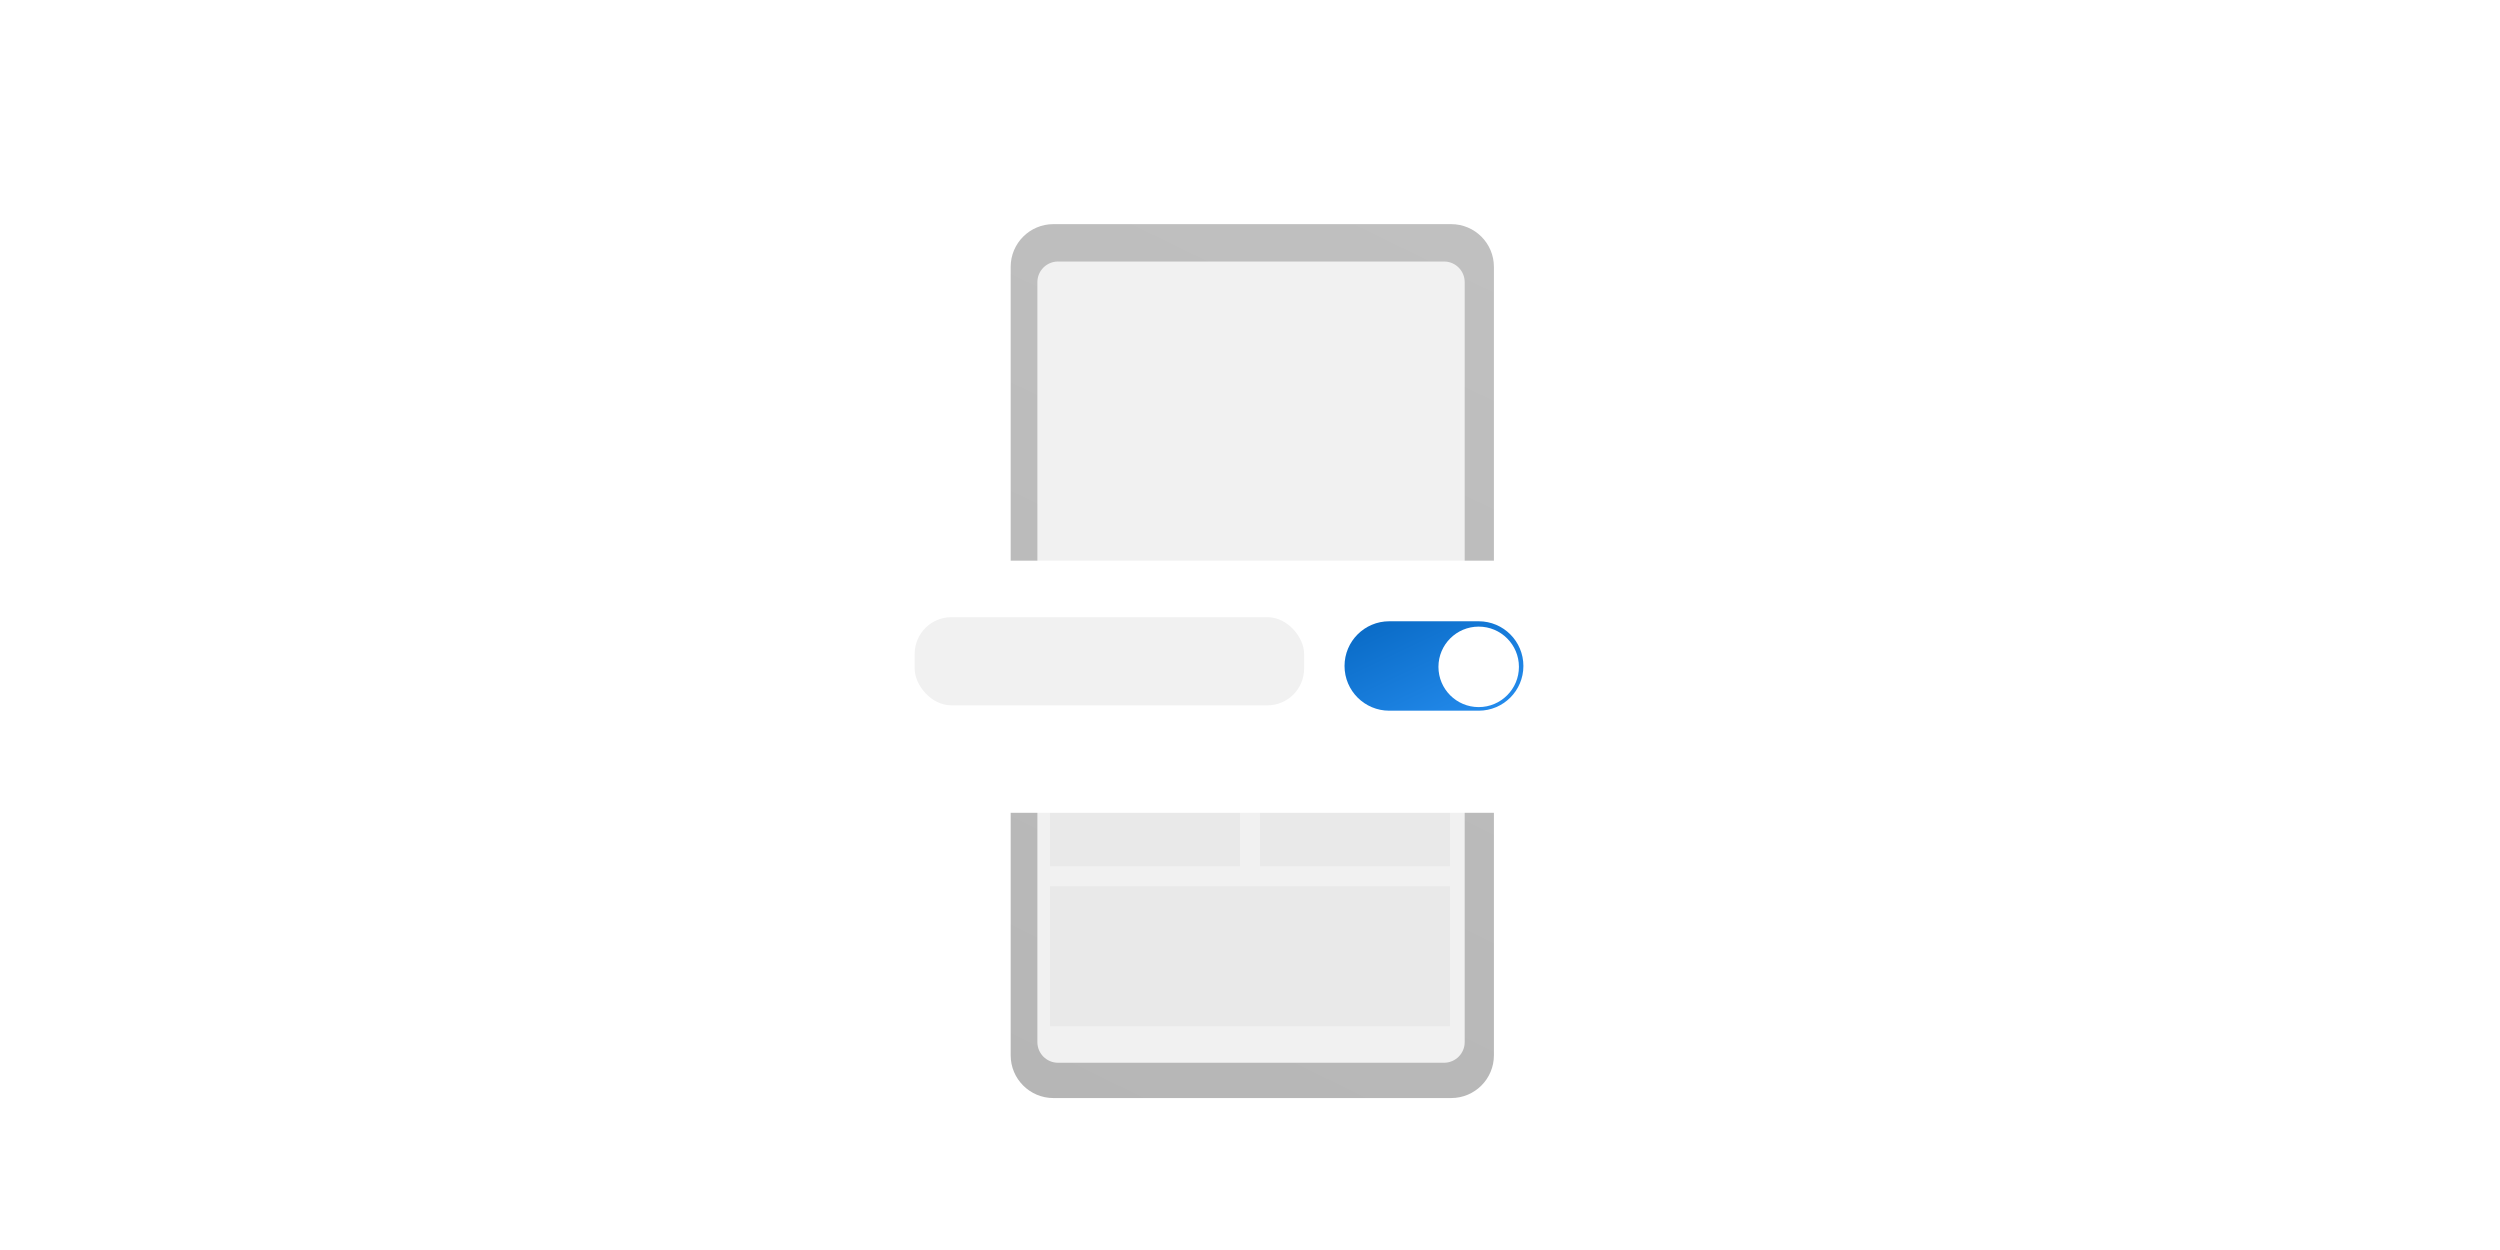 <svg viewBox="0 0 500 250" fill="none" xmlns="http://www.w3.org/2000/svg">
<g clip-path="url(#clip0_5506_382651)">
<g clip-path="url(#clip1_5506_382651)">
<g clip-path="url(#clip2_5506_382651)">
<path d="M290.237 44.827H210.681C205.961 44.827 202.134 48.653 202.134 53.373V211.065C202.134 215.785 205.961 219.611 210.681 219.611H290.237C294.957 219.611 298.783 215.785 298.783 211.065V53.373C298.783 48.653 294.957 44.827 290.237 44.827Z" fill="url(#paint0_linear_5506_382651)"/>
<path d="M292.94 208.422V56.431C292.94 54.152 291.09 52.304 288.808 52.304L211.608 52.304C209.326 52.304 207.476 54.152 207.476 56.431V208.422C207.476 210.701 209.326 212.549 211.608 212.549H288.808C291.09 212.549 292.94 210.701 292.94 208.422Z" fill="#F1F1F1"/>
</g>
<rect x="252" y="129.252" width="38" height="44" fill="#E9E9E9"/>
<rect x="210" y="129.252" width="38" height="44" fill="#E9E9E9"/>
<rect x="210" y="177.252" width="80" height="28" fill="#E9E9E9"/>
<g style="mix-blend-mode:multiply" filter="url(#filter0_dd_5506_382651)">
<rect x="175.097" y="110.943" width="142.063" height="42.619" rx="4.735" fill="white"/>
</g>
<g filter="url(#filter1_ii_5506_382651)">
<rect x="175.097" y="110.943" width="142.063" height="42.619" rx="4.735" fill="white"/>
</g>
</g>
<g filter="url(#filter2_d_5506_382651)">
<g filter="url(#filter3_dii_5506_382651)">
<path fill-rule="evenodd" clip-rule="evenodd" d="M268.906 132.378C268.906 127.439 272.91 123.435 277.85 123.435H295.736C300.676 123.435 304.68 127.439 304.68 132.378C304.68 137.317 300.676 141.321 295.736 141.321H277.85C272.91 141.321 268.906 137.317 268.906 132.378Z" fill="url(#paint1_linear_5506_382651)"/>
</g>
<path fill-rule="evenodd" clip-rule="evenodd" d="M295.737 140.427C300.182 140.427 303.786 136.823 303.786 132.378C303.786 127.933 300.182 124.329 295.737 124.329C291.291 124.329 287.688 127.933 287.688 132.378C287.688 136.823 291.291 140.427 295.737 140.427Z" fill="white"/>
</g>
<rect x="182.934" y="123.435" width="77.889" height="17.635" rx="7.348" fill="#F1F1F1"/>
</g>
<defs>
<filter id="filter0_dd_5506_382651" x="158.05" y="101.472" width="176.158" height="76.714" filterUnits="userSpaceOnUse" color-interpolation-filters="sRGB">
<feFlood flood-opacity="0" result="BackgroundImageFix"/>
<feColorMatrix in="SourceAlpha" type="matrix" values="0 0 0 0 0 0 0 0 0 0 0 0 0 0 0 0 0 0 127 0" result="hardAlpha"/>
<feOffset dy="1.421"/>
<feGaussianBlur stdDeviation="2.131"/>
<feColorMatrix type="matrix" values="0 0 0 0 0 0 0 0 0 0 0 0 0 0 0 0 0 0 0.04 0"/>
<feBlend mode="normal" in2="BackgroundImageFix" result="effect1_dropShadow_5506_382651"/>
<feColorMatrix in="SourceAlpha" type="matrix" values="0 0 0 0 0 0 0 0 0 0 0 0 0 0 0 0 0 0 127 0" result="hardAlpha"/>
<feOffset dy="7.577"/>
<feGaussianBlur stdDeviation="8.524"/>
<feColorMatrix type="matrix" values="0 0 0 0 0 0 0 0 0 0 0 0 0 0 0 0 0 0 0.08 0"/>
<feBlend mode="normal" in2="effect1_dropShadow_5506_382651" result="effect2_dropShadow_5506_382651"/>
<feBlend mode="normal" in="SourceGraphic" in2="effect2_dropShadow_5506_382651" result="shape"/>
</filter>
<filter id="filter1_ii_5506_382651" x="175.097" y="109.759" width="142.062" height="46.17" filterUnits="userSpaceOnUse" color-interpolation-filters="sRGB">
<feFlood flood-opacity="0" result="BackgroundImageFix"/>
<feBlend mode="normal" in="SourceGraphic" in2="BackgroundImageFix" result="shape"/>
<feColorMatrix in="SourceAlpha" type="matrix" values="0 0 0 0 0 0 0 0 0 0 0 0 0 0 0 0 0 0 127 0" result="hardAlpha"/>
<feOffset dy="2.368"/>
<feGaussianBlur stdDeviation="1.184"/>
<feComposite in2="hardAlpha" operator="arithmetic" k2="-1" k3="1"/>
<feColorMatrix type="matrix" values="0 0 0 0 1 0 0 0 0 1 0 0 0 0 1 0 0 0 1 0"/>
<feBlend mode="normal" in2="shape" result="effect1_innerShadow_5506_382651"/>
<feColorMatrix in="SourceAlpha" type="matrix" values="0 0 0 0 0 0 0 0 0 0 0 0 0 0 0 0 0 0 127 0" result="hardAlpha"/>
<feOffset dy="-1.184"/>
<feGaussianBlur stdDeviation="0.592"/>
<feComposite in2="hardAlpha" operator="arithmetic" k2="-1" k3="1"/>
<feColorMatrix type="matrix" values="0 0 0 0 0 0 0 0 0 0 0 0 0 0 0 0 0 0 0.08 0"/>
<feBlend mode="normal" in2="effect1_innerShadow_5506_382651" result="effect2_innerShadow_5506_382651"/>
</filter>
<filter id="filter2_d_5506_382651" x="267.913" y="123.435" width="37.761" height="19.874" filterUnits="userSpaceOnUse" color-interpolation-filters="sRGB">
<feFlood flood-opacity="0" result="BackgroundImageFix"/>
<feColorMatrix in="SourceAlpha" type="matrix" values="0 0 0 0 0 0 0 0 0 0 0 0 0 0 0 0 0 0 127 0" result="hardAlpha"/>
<feOffset dy="0.994"/>
<feGaussianBlur stdDeviation="0.497"/>
<feComposite in2="hardAlpha" operator="out"/>
<feColorMatrix type="matrix" values="0 0 0 0 0 0 0 0 0 0 0 0 0 0 0 0 0 0 0.25 0"/>
<feBlend mode="normal" in2="BackgroundImageFix" result="effect1_dropShadow_5506_382651"/>
<feBlend mode="normal" in="SourceGraphic" in2="effect1_dropShadow_5506_382651" result="shape"/>
</filter>
<filter id="filter3_dii_5506_382651" x="268.753" y="122.549" width="36.079" height="19.363" filterUnits="userSpaceOnUse" color-interpolation-filters="sRGB">
<feFlood flood-opacity="0" result="BackgroundImageFix"/>
<feColorMatrix in="SourceAlpha" type="matrix" values="0 0 0 0 0 0 0 0 0 0 0 0 0 0 0 0 0 0 127 0" result="hardAlpha"/>
<feOffset dy="0.12"/>
<feGaussianBlur stdDeviation="0.076"/>
<feComposite in2="hardAlpha" operator="out"/>
<feColorMatrix type="matrix" values="0 0 0 0 0 0 0 0 0 0 0 0 0 0 0 0 0 0 0.25 0"/>
<feBlend mode="normal" in2="BackgroundImageFix" result="effect1_dropShadow_5506_382651"/>
<feBlend mode="normal" in="SourceGraphic" in2="effect1_dropShadow_5506_382651" result="shape"/>
<feColorMatrix in="SourceAlpha" type="matrix" values="0 0 0 0 0 0 0 0 0 0 0 0 0 0 0 0 0 0 127 0" result="hardAlpha"/>
<feOffset dy="-0.886"/>
<feGaussianBlur stdDeviation="0.492"/>
<feComposite in2="hardAlpha" operator="arithmetic" k2="-1" k3="1"/>
<feColorMatrix type="matrix" values="0 0 0 0 0 0 0 0 0 0 0 0 0 0 0 0 0 0 0.15 0"/>
<feBlend mode="normal" in2="shape" result="effect2_innerShadow_5506_382651"/>
<feColorMatrix in="SourceAlpha" type="matrix" values="0 0 0 0 0 0 0 0 0 0 0 0 0 0 0 0 0 0 127 0" result="hardAlpha"/>
<feOffset dy="0.591"/>
<feGaussianBlur stdDeviation="0.394"/>
<feComposite in2="hardAlpha" operator="arithmetic" k2="-1" k3="1"/>
<feColorMatrix type="matrix" values="0 0 0 0 1 0 0 0 0 1 0 0 0 0 1 0 0 0 0.25 0"/>
<feBlend mode="normal" in2="effect2_innerShadow_5506_382651" result="effect3_innerShadow_5506_382651"/>
</filter>
<linearGradient id="paint0_linear_5506_382651" x1="292.94" y1="44.827" x2="207.476" y2="220.028" gradientUnits="userSpaceOnUse">
<stop stop-color="#C0C0C0"/>
<stop offset="1" stop-color="#B6B6B6"/>
</linearGradient>
<linearGradient id="paint1_linear_5506_382651" x1="331.204" y1="130.034" x2="313.691" y2="93.247" gradientUnits="userSpaceOnUse">
<stop stop-color="#278FF1"/>
<stop offset="1" stop-color="#005FB8"/>
</linearGradient>
<clipPath id="clip0_5506_382651">
<rect width="500" height="250" fill="white" transform="translate(0 0.252)"/>
</clipPath>
<clipPath id="clip1_5506_382651">
<rect width="335.072" height="266" fill="white" transform="translate(83 -0.748)"/>
</clipPath>
<clipPath id="clip2_5506_382651">
<rect width="335.072" height="266" fill="white" transform="translate(83 -0.748)"/>
</clipPath>
</defs>
</svg>
